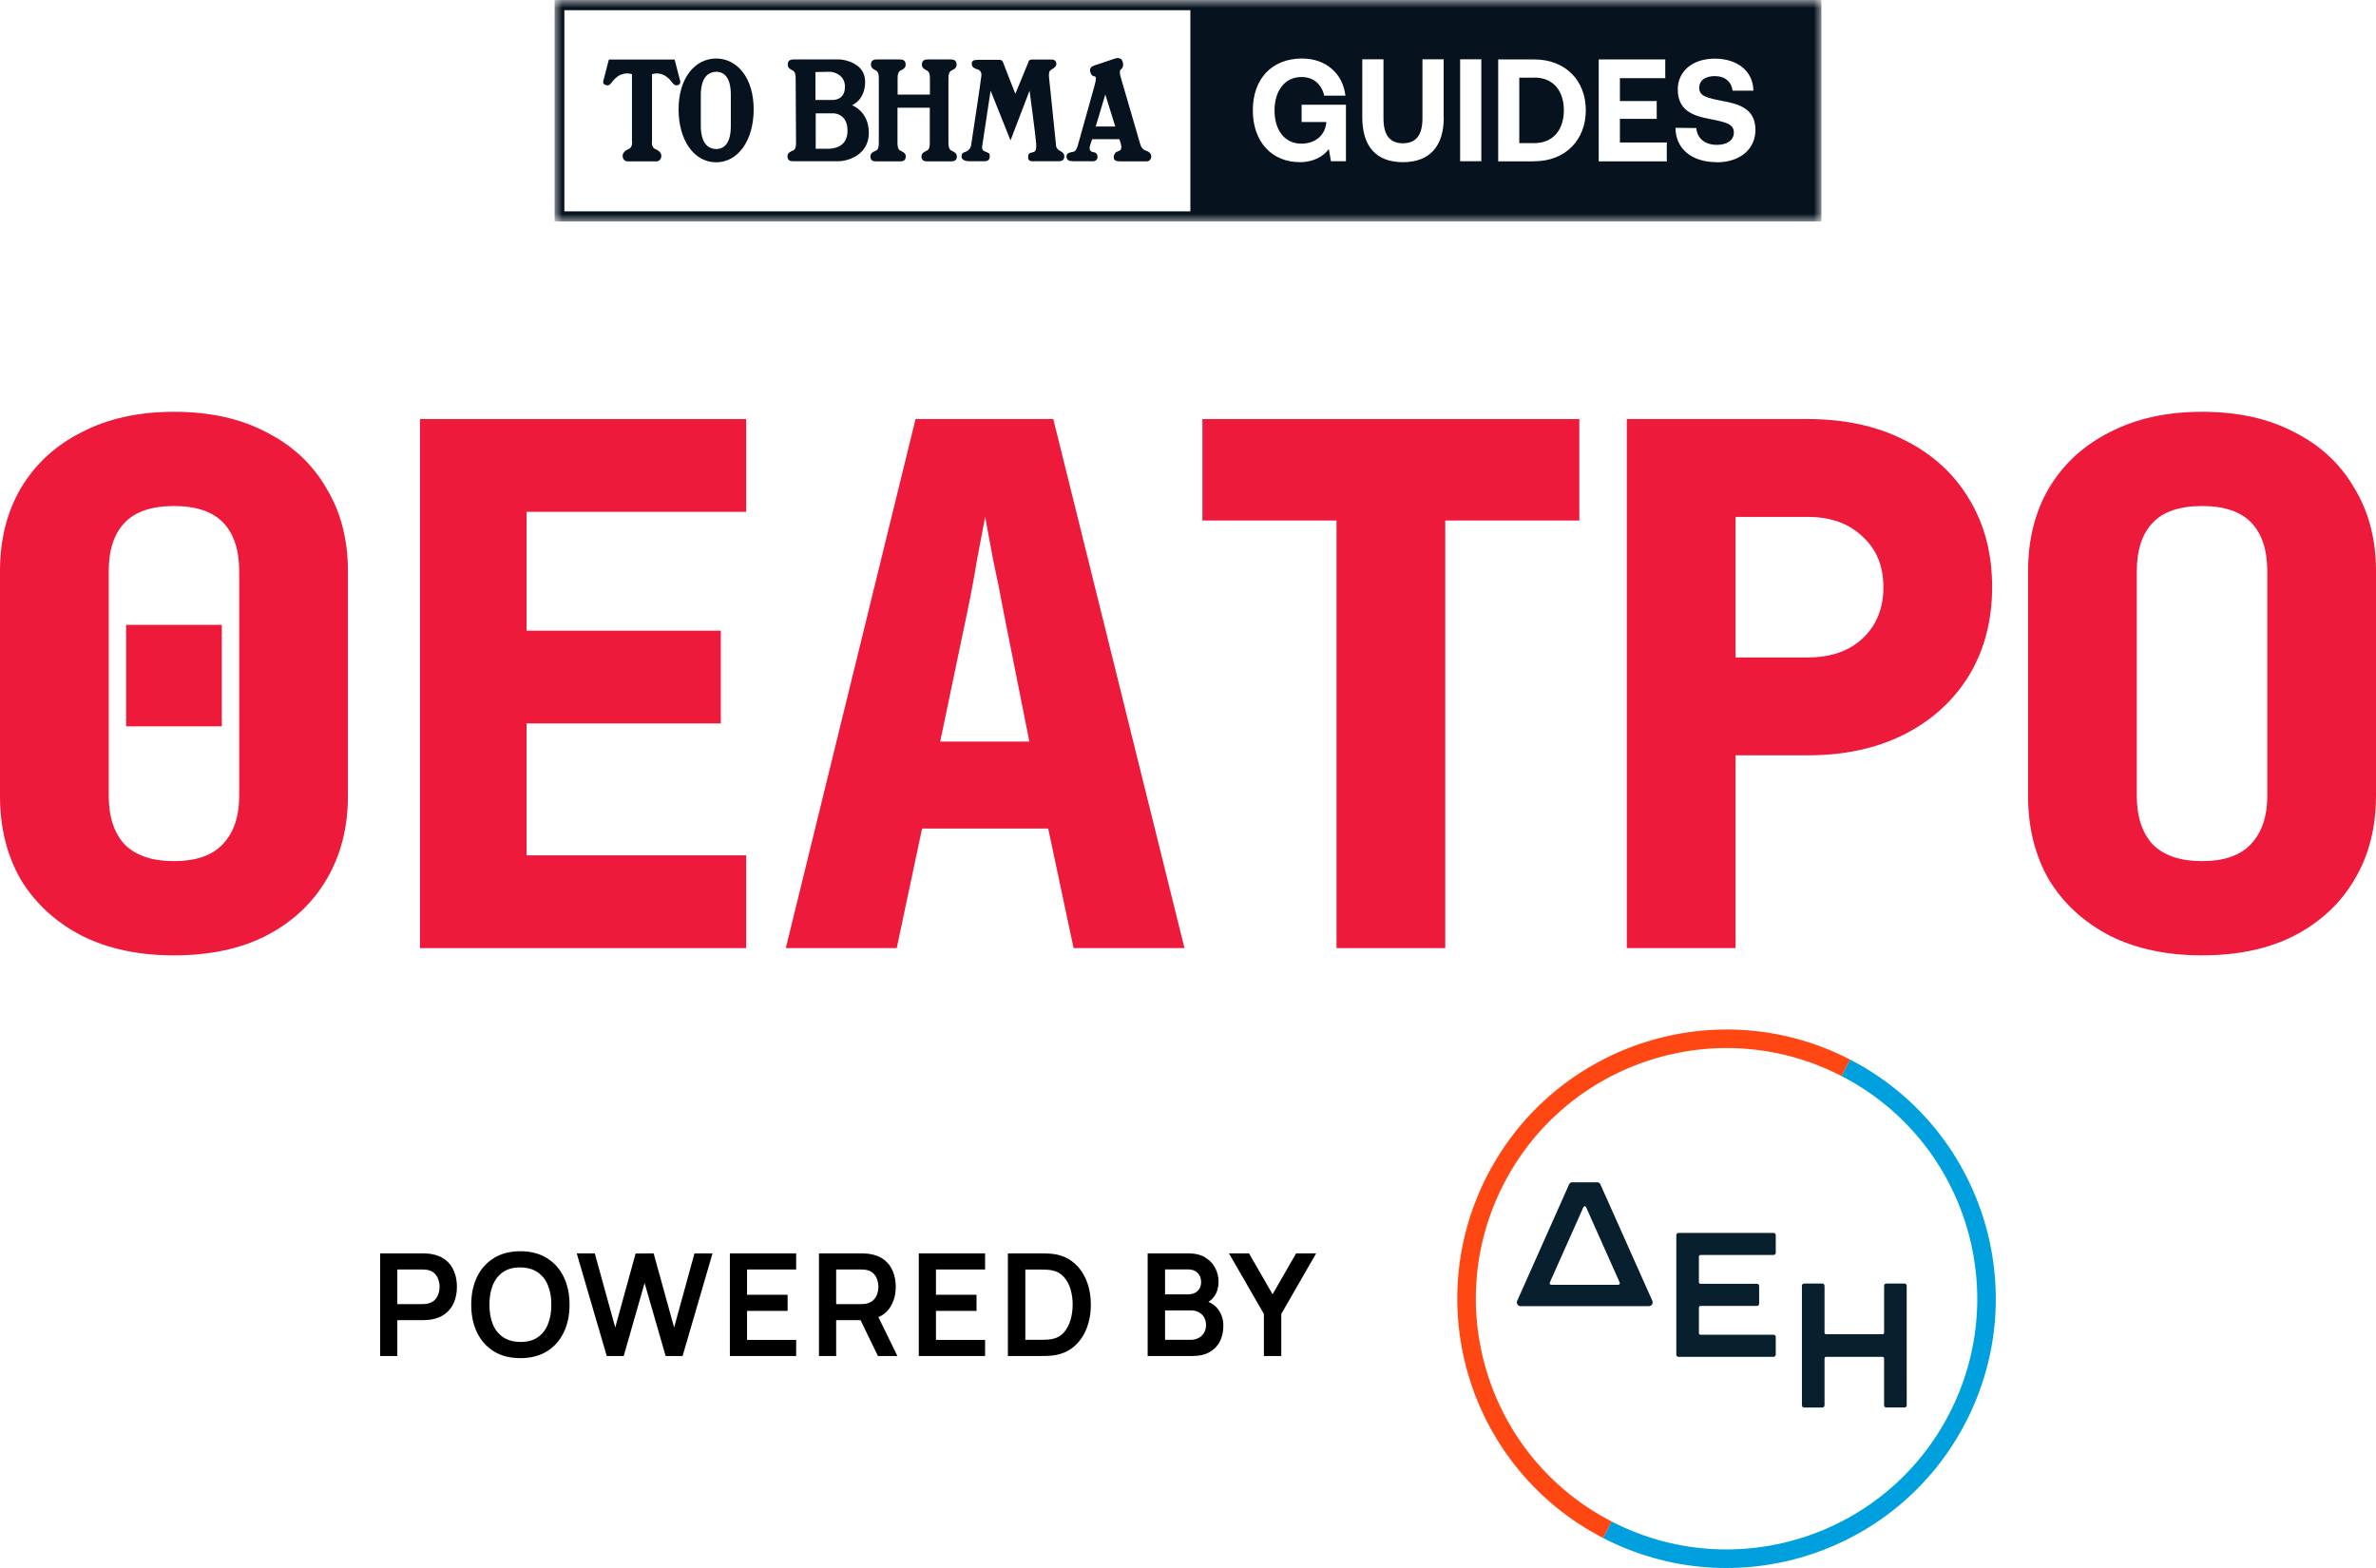 <svg width="150" height="99" viewBox="0 0 150 99" fill="none" xmlns="http://www.w3.org/2000/svg">
<g clip-path="url(#clip0_217_366)">
<mask id="mask0_217_366" style="mask-type:luminance" maskUnits="userSpaceOnUse" x="35" y="0" width="80" height="14">
<path d="M115 0H35V14H115V0Z" fill="white"/>
</mask>
<g mask="url(#mask0_217_366)">
<path d="M38.227 5.36C38.421 5.451 38.526 5.327 38.614 5.211C38.703 5.095 39.131 4.465 39.897 4.681V8.905C39.897 8.905 39.969 9.237 39.719 9.402C39.719 9.402 39.308 9.527 39.308 9.841C39.308 10.156 39.59 10.189 39.59 10.189H41.469C41.469 10.189 41.751 10.156 41.751 9.841C41.751 9.527 41.34 9.402 41.34 9.402C41.09 9.237 41.163 8.905 41.163 8.905V4.681C41.929 4.465 42.348 5.103 42.437 5.211C42.525 5.318 42.63 5.451 42.824 5.36C43.017 5.269 42.929 5.07 42.929 5.07L42.59 3.761H38.437L38.098 5.07C38.098 5.07 38.01 5.269 38.203 5.36" fill="#06131E"/>
<path d="M44.243 5.989C44.243 5.55 44.316 4.531 45.251 4.531C46.081 4.565 46.138 5.55 46.138 5.989V7.953C46.138 8.392 46.081 9.369 45.251 9.411C44.316 9.411 44.243 8.392 44.243 7.953V5.989ZM45.211 10.247C46.573 10.247 47.581 8.897 47.581 6.901C47.581 4.904 46.525 3.695 45.211 3.695C43.896 3.695 42.84 4.896 42.84 6.901C42.84 8.905 43.848 10.247 45.211 10.247Z" fill="#06131E"/>
<path d="M51.481 4.548C51.481 4.548 52.263 4.531 52.4 4.531C52.537 4.531 53.343 4.656 53.343 5.476C53.343 6.37 52.545 6.312 52.545 6.312H51.481V4.548ZM52.239 9.394H51.497V7.157H52.634C52.634 7.157 53.505 7.157 53.505 8.251C53.505 9.344 52.545 9.394 52.247 9.394M50.021 9.518C49.916 9.576 49.715 9.643 49.715 9.866C49.715 10.156 49.925 10.181 50.102 10.181H52.916C53.537 10.181 54.851 9.775 54.851 8.392C54.851 7.008 53.787 6.644 53.787 6.644C53.787 6.644 54.618 6.337 54.618 5.153C54.618 3.968 53.271 3.753 52.989 3.753H50.118C49.941 3.753 49.731 3.786 49.731 4.076C49.731 4.291 49.892 4.366 49.997 4.424C50.102 4.482 50.231 4.515 50.231 4.954L50.255 8.996C50.255 9.436 50.134 9.469 50.021 9.527" fill="#06131E"/>
<path d="M55.256 9.527C55.151 9.585 54.949 9.651 54.949 9.875C54.949 10.165 55.159 10.189 55.336 10.189H56.796C56.973 10.189 57.183 10.165 57.183 9.875C57.183 9.659 56.981 9.585 56.876 9.527C56.772 9.469 56.659 9.436 56.659 8.996V6.801H58.699V8.996C58.699 9.436 58.586 9.469 58.481 9.527C58.376 9.585 58.175 9.651 58.175 9.875C58.175 10.165 58.384 10.189 58.562 10.189H60.021C60.199 10.189 60.408 10.165 60.408 9.875C60.408 9.659 60.207 9.585 60.102 9.527C59.997 9.469 59.876 9.436 59.876 8.996V4.954C59.876 4.515 60.021 4.482 60.126 4.424C60.231 4.366 60.392 4.299 60.392 4.076C60.392 3.786 60.183 3.753 60.005 3.753H58.586C58.408 3.753 58.199 3.786 58.199 4.076C58.199 4.291 58.36 4.366 58.465 4.424C58.57 4.482 58.707 4.515 58.707 4.954V5.973H56.667V4.954C56.667 4.515 56.804 4.482 56.909 4.424C57.014 4.366 57.175 4.299 57.175 4.076C57.175 3.786 56.965 3.753 56.788 3.753H55.368C55.191 3.753 54.981 3.786 54.981 4.076C54.981 4.291 55.143 4.366 55.248 4.424C55.352 4.482 55.481 4.515 55.481 4.954V8.996C55.481 9.436 55.377 9.469 55.272 9.527" fill="#06131E"/>
<path d="M61.159 10.181H62.167C62.344 10.181 62.481 10.082 62.481 9.916C62.481 9.75 62.513 9.684 62.255 9.593C61.989 9.502 61.989 9.394 62.005 9.245C62.022 9.104 62.538 5.724 62.538 5.724L63.795 8.864L64.997 5.724C64.997 5.724 65.376 8.541 65.416 9.071C65.448 9.601 65.295 9.576 65.191 9.618C65.037 9.667 64.892 9.634 64.908 9.982C64.924 10.239 65.279 10.181 65.279 10.181H66.819C67.118 10.181 67.19 10.049 67.19 9.85C67.19 9.651 66.965 9.551 66.965 9.551C66.626 9.386 66.666 9.137 66.666 9.137C66.666 9.137 66.287 5.426 66.231 4.921C66.182 4.415 66.319 4.449 66.513 4.308C66.707 4.167 66.69 4.034 66.69 4.034C66.69 3.728 66.376 3.761 66.376 3.761H65.142C64.933 3.761 64.916 3.943 64.916 3.943L64.102 5.923C64.102 5.923 63.392 4.142 63.328 3.943C63.255 3.744 63.062 3.777 63.062 3.777H61.755C61.473 3.777 61.328 3.835 61.352 4.051C61.352 4.051 61.32 4.275 61.691 4.374C61.691 4.374 61.989 4.424 61.957 4.772C61.925 5.12 61.304 9.195 61.304 9.195C61.304 9.195 61.255 9.493 60.933 9.593C60.707 9.667 60.707 9.759 60.707 9.899C60.707 9.899 60.691 10.181 61.199 10.181" fill="#06131E"/>
<path d="M69.779 5.964L70.409 7.986H69.175L69.779 5.964ZM67.723 10.181H68.9C68.9 10.181 69.288 10.239 69.288 9.899C69.288 9.899 69.304 9.643 69.038 9.609C68.772 9.576 68.772 9.377 68.804 9.237C68.836 9.096 68.949 8.789 68.949 8.789H70.666C70.666 8.789 70.739 8.972 70.771 9.121C70.804 9.262 70.804 9.444 70.699 9.502C70.594 9.56 70.433 9.593 70.4 9.667C70.368 9.742 70.312 9.759 70.312 9.941C70.312 10.123 70.457 10.189 70.739 10.189H72.384C72.578 10.189 72.682 10.032 72.682 9.866C72.682 9.701 72.521 9.56 72.36 9.518C72.199 9.485 72.061 9.336 72.005 9.17C71.949 9.005 70.908 5.385 70.763 4.912C70.618 4.44 70.763 4.382 70.763 4.382C70.763 4.382 70.973 4.258 70.884 3.927C70.779 3.529 70.376 3.703 70.376 3.703L69.11 4.125C68.941 4.183 68.747 4.283 68.836 4.556C68.9 4.763 68.981 4.805 69.102 4.821C69.223 4.838 69.207 5.012 69.094 5.426L68.054 9.146C67.933 9.568 67.828 9.568 67.715 9.593C67.594 9.618 67.328 9.643 67.328 9.858C67.328 10.148 67.538 10.173 67.715 10.173" fill="#06131E"/>
<path d="M96.858 4.904H95.914V9.038H96.858C98.059 9.038 98.728 8.185 98.728 6.959C98.728 5.733 98.059 4.896 96.858 4.896" fill="#06131E"/>
<path d="M108.372 10.239C106.783 10.239 105.783 9.377 105.775 8.069L107.09 8.085C107.138 8.715 107.614 9.146 108.388 9.146C109.009 9.146 109.46 8.872 109.46 8.367C109.46 7.82 108.952 7.712 107.904 7.505C106.848 7.306 105.92 6.95 105.92 5.65C105.92 4.506 106.84 3.703 108.259 3.703C109.678 3.703 110.678 4.49 110.694 5.724H109.38C109.315 5.178 108.912 4.805 108.259 4.805C107.686 4.805 107.275 5.053 107.275 5.55C107.275 6.072 107.767 6.188 108.807 6.387C109.88 6.586 110.831 6.917 110.823 8.218C110.815 9.419 109.847 10.247 108.38 10.247M105.235 10.189H100.929V3.753H105.13V4.937H102.267V6.379H104.59V7.505H102.267V8.996H105.227V10.181L105.235 10.189ZM96.865 10.189H94.583V3.753H96.865C98.816 3.753 100.114 5.07 100.114 6.959C100.114 8.847 98.816 10.181 96.865 10.181M93.518 10.181H92.18V3.744H93.518V10.181ZM91.148 7.406C91.148 9.237 90.261 10.239 88.567 10.239C86.874 10.239 86.003 9.237 86.003 7.406V3.744H87.341V7.472C87.341 8.491 87.712 9.046 88.567 9.046C89.422 9.046 89.801 8.499 89.801 7.472V3.744H91.139V7.406H91.148ZM84.971 10.181H84.027L83.89 9.411C83.56 9.858 82.947 10.239 82.068 10.239C80.278 10.239 79.092 8.938 79.092 6.967C79.092 4.995 80.278 3.695 82.197 3.695C83.713 3.695 84.777 4.647 84.939 6.039H83.6C83.439 5.335 82.939 4.863 82.165 4.863C81.116 4.863 80.463 5.724 80.463 6.967C80.463 8.209 81.092 9.071 82.165 9.071C82.882 9.071 83.608 8.682 83.729 7.787V7.704H82.173V6.611H84.971V10.189V10.181ZM75.157 13.345H35.629V0.646H75.149V13.354L75.157 13.345ZM75.786 -0.008H35V13.992H115V-1.67574e-05H75.778L75.786 -0.008Z" fill="#06131E"/>
</g>
</g>
<path d="M139.018 60.319C136.791 60.319 134.853 59.907 133.206 59.084C131.559 58.23 130.277 57.055 129.362 55.56C128.478 54.035 128.035 52.266 128.035 50.252V36.067C128.035 34.054 128.478 32.3 129.362 30.805C130.277 29.279 131.559 28.105 133.206 27.281C134.853 26.427 136.791 26 139.018 26C141.275 26 143.212 26.427 144.829 27.281C146.476 28.105 147.742 29.279 148.627 30.805C149.542 32.3 150 34.054 150 36.067V50.252C150 52.266 149.542 54.035 148.627 55.56C147.742 57.055 146.476 58.23 144.829 59.084C143.212 59.907 141.275 60.319 139.018 60.319ZM139.018 54.37C140.39 54.37 141.412 54.02 142.083 53.318C142.785 52.586 143.136 51.564 143.136 50.252V36.067C143.136 34.725 142.8 33.703 142.129 33.001C141.458 32.3 140.421 31.949 139.018 31.949C137.614 31.949 136.577 32.3 135.906 33.001C135.235 33.703 134.899 34.725 134.899 36.067V50.252C134.899 51.564 135.235 52.586 135.906 53.318C136.608 54.02 137.645 54.37 139.018 54.37Z" fill="#ED1A3B"/>
<path d="M102.703 59.862V26.457H114.097C116.446 26.457 118.49 26.9 120.229 27.785C121.999 28.669 123.356 29.905 124.302 31.491C125.278 33.077 125.766 34.938 125.766 37.074C125.766 39.178 125.278 41.039 124.302 42.656C123.326 44.242 121.968 45.478 120.229 46.363C118.49 47.247 116.446 47.69 114.097 47.69H109.567V59.862H102.703ZM109.567 41.512H114.097C115.562 41.512 116.721 41.116 117.575 40.322C118.46 39.499 118.902 38.416 118.902 37.074C118.902 35.731 118.46 34.664 117.575 33.87C116.721 33.047 115.562 32.635 114.097 32.635H109.567V41.512Z" fill="#ED1A3B"/>
<path d="M84.376 59.862V32.864H75.91V26.457H99.705V32.864H91.24V59.862H84.376Z" fill="#ED1A3B"/>
<path d="M49.609 59.862L57.8 26.457H66.495L74.777 59.862H67.776L66.174 52.311H58.212L56.611 59.862H49.609ZM59.356 46.82H64.985L63.383 38.767C63.17 37.608 62.941 36.464 62.697 35.335C62.483 34.175 62.315 33.276 62.193 32.635C62.071 33.276 61.904 34.16 61.69 35.289C61.507 36.418 61.293 37.562 61.049 38.721L59.356 46.82Z" fill="#ED1A3B"/>
<path d="M26.516 59.862V26.457H47.108V32.315H33.242V39.819H45.506V45.676H33.242V54.004H47.108V59.862H26.516Z" fill="#ED1A3B"/>
<path d="M7.962 45.859V39.453H14.003V45.859H7.962ZM10.982 60.319C8.755 60.319 6.818 59.907 5.171 59.084C3.524 58.23 2.242 57.055 1.327 55.56C0.442 54.035 0 52.266 0 50.252V36.067C0 34.054 0.442 32.3 1.327 30.805C2.242 29.279 3.524 28.105 5.171 27.281C6.818 26.427 8.755 26 10.982 26C13.24 26 15.177 26.427 16.794 27.281C18.441 28.105 19.707 29.279 20.592 30.805C21.507 32.3 21.965 34.054 21.965 36.067V50.252C21.965 52.266 21.507 54.035 20.592 55.56C19.707 57.055 18.441 58.23 16.794 59.084C15.177 59.907 13.24 60.319 10.982 60.319ZM10.982 54.37C12.355 54.37 13.377 54.02 14.048 53.318C14.75 52.586 15.101 51.564 15.101 50.252V36.067C15.101 34.725 14.765 33.703 14.094 33.001C13.423 32.3 12.386 31.949 10.982 31.949C9.579 31.949 8.542 32.3 7.871 33.001C7.2 33.703 6.864 34.725 6.864 36.067V50.252C6.864 51.564 7.2 52.586 7.871 53.318C8.572 54.02 9.61 54.37 10.982 54.37Z" fill="#ED1A3B"/>
<g clip-path="url(#clip1_217_366)">
<path d="M120.237 81.042H119.082C119.008 81.042 118.947 81.102 118.947 81.177V84.139C118.947 84.195 118.901 84.241 118.845 84.241H115.287C115.231 84.241 115.185 84.195 115.185 84.139V81.177C115.185 81.103 115.124 81.042 115.048 81.042H113.893C113.819 81.042 113.758 81.102 113.758 81.177V88.73C113.758 88.805 113.818 88.866 113.893 88.866H115.051C115.125 88.866 115.186 88.805 115.186 88.73V85.769C115.185 85.712 115.23 85.667 115.286 85.667H118.844C118.9 85.665 118.945 85.711 118.945 85.766V88.729C118.945 88.803 119.005 88.865 119.081 88.865H120.239C120.313 88.865 120.374 88.803 120.374 88.729L120.372 81.176C120.372 81.102 120.31 81.04 120.236 81.04L120.237 81.042Z" fill="#081F2D"/>
<path d="M112.106 79.102V77.979C112.106 77.905 112.046 77.844 111.971 77.844H105.964C105.889 77.844 105.828 77.904 105.828 77.979V85.532C105.828 85.607 105.889 85.668 105.964 85.668L111.971 85.666C112.045 85.666 112.106 85.604 112.106 85.53V84.409C112.106 84.334 112.046 84.273 111.971 84.273H107.357C107.301 84.273 107.255 84.227 107.255 84.171V82.555C107.255 82.499 107.3 82.453 107.356 82.453L110.922 82.451C110.997 82.451 111.058 82.39 111.058 82.316V81.193C111.058 81.118 110.998 81.057 110.922 81.057H107.356C107.3 81.057 107.254 81.012 107.254 80.955V79.34C107.254 79.283 107.299 79.238 107.355 79.238L111.971 79.235C112.045 79.235 112.106 79.174 112.106 79.1V79.102Z" fill="#081F2D"/>
<path d="M100.843 74.646H99.253C99.17 74.646 99.096 74.694 99.062 74.77L95.783 82.133C95.712 82.291 95.828 82.47 96.002 82.47L104.096 82.468C104.27 82.468 104.385 82.289 104.315 82.131L101.032 74.771C100.998 74.695 100.924 74.647 100.841 74.647L100.843 74.646ZM97.841 80.976L99.964 76.215C99.996 76.143 100.098 76.143 100.131 76.215L102.254 80.976C102.284 81.044 102.235 81.121 102.159 81.121H97.935C97.86 81.121 97.81 81.044 97.84 80.976H97.841Z" fill="#081F2D"/>
<path d="M116.256 67.938C124.023 71.946 127.07 81.491 123.061 89.258C119.052 97.025 109.507 100.071 101.74 96.062L101.203 97.104C109.544 101.409 119.797 98.138 124.102 89.795C128.407 81.454 125.136 71.201 116.794 66.896L116.256 67.938Z" fill="#00A0DF"/>
<path d="M101.742 96.062C93.976 92.054 90.929 82.509 94.938 74.742C98.946 66.975 108.492 63.929 116.258 67.938L116.796 66.896C108.454 62.592 98.203 65.864 93.897 74.205C89.592 82.546 92.863 92.799 101.205 97.104L101.742 96.062Z" fill="#FF4713"/>
</g>
<path d="M79.791 85.615V82.96L77.586 79.135H78.85L80.34 81.718L81.825 79.135H83.089L80.889 82.96V85.615H79.791Z" fill="black"/>
<path d="M72.453 85.615V79.135H75.023C75.461 79.135 75.819 79.224 76.098 79.4C76.38 79.575 76.589 79.798 76.724 80.071C76.862 80.344 76.931 80.626 76.931 80.917C76.931 81.274 76.845 81.577 76.674 81.826C76.506 82.075 76.277 82.243 75.986 82.33V82.105C76.394 82.198 76.703 82.391 76.913 82.686C77.126 82.98 77.232 83.314 77.232 83.689C77.232 84.073 77.159 84.409 77.012 84.697C76.865 84.985 76.646 85.21 76.355 85.372C76.067 85.534 75.71 85.615 75.284 85.615H72.453ZM73.551 84.594H75.149C75.338 84.594 75.507 84.556 75.657 84.481C75.807 84.403 75.924 84.295 76.008 84.157C76.095 84.016 76.139 83.85 76.139 83.657C76.139 83.484 76.101 83.328 76.026 83.189C75.951 83.052 75.842 82.942 75.698 82.861C75.554 82.777 75.381 82.735 75.18 82.735H73.551V84.594ZM73.551 81.722H75.009C75.165 81.722 75.305 81.692 75.428 81.632C75.551 81.573 75.648 81.484 75.72 81.367C75.792 81.25 75.828 81.106 75.828 80.935C75.828 80.71 75.756 80.522 75.612 80.373C75.468 80.222 75.267 80.147 75.009 80.147H73.551V81.722Z" fill="black"/>
<path d="M63.629 85.615V79.135H65.694C65.748 79.135 65.855 79.136 66.014 79.139C66.176 79.142 66.332 79.153 66.482 79.171C66.995 79.237 67.428 79.42 67.782 79.72C68.139 80.017 68.409 80.397 68.592 80.859C68.775 81.32 68.867 81.826 68.867 82.375C68.867 82.924 68.775 83.43 68.592 83.891C68.409 84.353 68.139 84.734 67.782 85.034C67.428 85.332 66.995 85.513 66.482 85.579C66.335 85.597 66.18 85.608 66.018 85.611C65.856 85.614 65.748 85.615 65.694 85.615H63.629ZM64.731 84.594H65.694C65.784 84.594 65.898 84.591 66.036 84.585C66.177 84.579 66.302 84.565 66.41 84.544C66.716 84.487 66.965 84.35 67.157 84.135C67.349 83.918 67.49 83.656 67.58 83.347C67.673 83.038 67.719 82.714 67.719 82.375C67.719 82.024 67.673 81.694 67.58 81.385C67.487 81.076 67.343 80.817 67.148 80.606C66.956 80.397 66.71 80.263 66.41 80.206C66.302 80.182 66.177 80.168 66.036 80.165C65.898 80.159 65.784 80.156 65.694 80.156H64.731V84.594Z" fill="black"/>
<path d="M58.004 85.615V79.135H62.189V80.152H59.088V81.749H61.649V82.766H59.088V84.598H62.189V85.615H58.004Z" fill="black"/>
<path d="M51.703 85.615V79.135H54.381C54.444 79.135 54.525 79.138 54.624 79.144C54.723 79.147 54.814 79.156 54.898 79.171C55.273 79.228 55.582 79.353 55.825 79.544C56.071 79.737 56.253 79.98 56.37 80.273C56.49 80.564 56.55 80.888 56.55 81.246C56.55 81.773 56.416 82.228 56.149 82.609C55.882 82.987 55.473 83.221 54.921 83.311L54.457 83.352H52.788V85.615H51.703ZM55.425 85.615L54.147 82.978L55.249 82.735L56.653 85.615H55.425ZM52.788 82.339H54.336C54.396 82.339 54.463 82.336 54.538 82.33C54.613 82.324 54.682 82.312 54.745 82.294C54.925 82.249 55.066 82.169 55.168 82.055C55.273 81.942 55.347 81.812 55.389 81.668C55.434 81.525 55.456 81.383 55.456 81.246C55.456 81.108 55.434 80.966 55.389 80.823C55.347 80.675 55.273 80.545 55.168 80.431C55.066 80.317 54.925 80.237 54.745 80.192C54.682 80.174 54.613 80.164 54.538 80.161C54.463 80.155 54.396 80.152 54.336 80.152H52.788V82.339Z" fill="black"/>
<path d="M46.078 85.615V79.135H50.263V80.152H47.163V81.749H49.723V82.766H47.163V84.598H50.263V85.615H46.078Z" fill="black"/>
<path d="M38.305 85.615L36.41 79.135H37.549L38.84 83.815L40.127 79.144L41.266 79.135L42.557 83.815L43.844 79.135H44.983L43.093 85.615H42.022L40.694 81.007L39.376 85.615H38.305Z" fill="black"/>
<path d="M32.85 85.75C32.203 85.75 31.648 85.609 31.186 85.327C30.724 85.042 30.368 84.646 30.119 84.139C29.873 83.632 29.75 83.044 29.75 82.375C29.75 81.706 29.873 81.118 30.119 80.611C30.368 80.104 30.724 79.71 31.186 79.427C31.648 79.142 32.203 79 32.85 79C33.498 79 34.053 79.142 34.516 79.427C34.98 79.71 35.336 80.104 35.582 80.611C35.831 81.118 35.956 81.706 35.956 82.375C35.956 83.044 35.831 83.632 35.582 84.139C35.336 84.646 34.98 85.042 34.516 85.327C34.053 85.609 33.498 85.75 32.85 85.75ZM32.85 84.728C33.285 84.731 33.647 84.635 33.935 84.441C34.226 84.246 34.444 83.971 34.587 83.617C34.734 83.263 34.808 82.849 34.808 82.375C34.808 81.901 34.734 81.49 34.587 81.142C34.444 80.791 34.226 80.518 33.935 80.323C33.647 80.128 33.285 80.028 32.85 80.022C32.416 80.019 32.054 80.115 31.766 80.309C31.478 80.504 31.261 80.779 31.113 81.133C30.97 81.487 30.898 81.901 30.898 82.375C30.898 82.849 30.97 83.261 31.113 83.612C31.258 83.96 31.474 84.232 31.762 84.427C32.053 84.622 32.416 84.722 32.85 84.728Z" fill="black"/>
<path d="M24 85.615V79.135H26.677C26.741 79.135 26.822 79.138 26.921 79.144C27.02 79.147 27.111 79.156 27.195 79.171C27.57 79.228 27.879 79.353 28.122 79.544C28.368 79.737 28.549 79.98 28.666 80.273C28.787 80.564 28.846 80.888 28.846 81.246C28.846 81.6 28.787 81.924 28.666 82.218C28.547 82.508 28.363 82.75 28.117 82.942C27.875 83.134 27.567 83.258 27.195 83.316C27.111 83.328 27.018 83.337 26.916 83.343C26.817 83.349 26.738 83.352 26.677 83.352H25.084V85.615H24ZM25.084 82.339H26.633C26.692 82.339 26.76 82.336 26.835 82.33C26.91 82.324 26.979 82.312 27.042 82.294C27.222 82.249 27.363 82.169 27.465 82.055C27.57 81.942 27.643 81.812 27.686 81.668C27.73 81.525 27.753 81.383 27.753 81.246C27.753 81.108 27.73 80.966 27.686 80.823C27.643 80.675 27.57 80.545 27.465 80.431C27.363 80.317 27.222 80.237 27.042 80.192C26.979 80.174 26.91 80.164 26.835 80.161C26.76 80.155 26.692 80.152 26.633 80.152H25.084V82.339Z" fill="black"/>
<defs>
<clipPath id="clip0_217_366">
<rect width="80" height="14" fill="white" transform="translate(35)"/>
</clipPath>
<clipPath id="clip1_217_366">
<rect width="34" height="34" fill="white" transform="translate(92 65)"/>
</clipPath>
</defs>
</svg>
